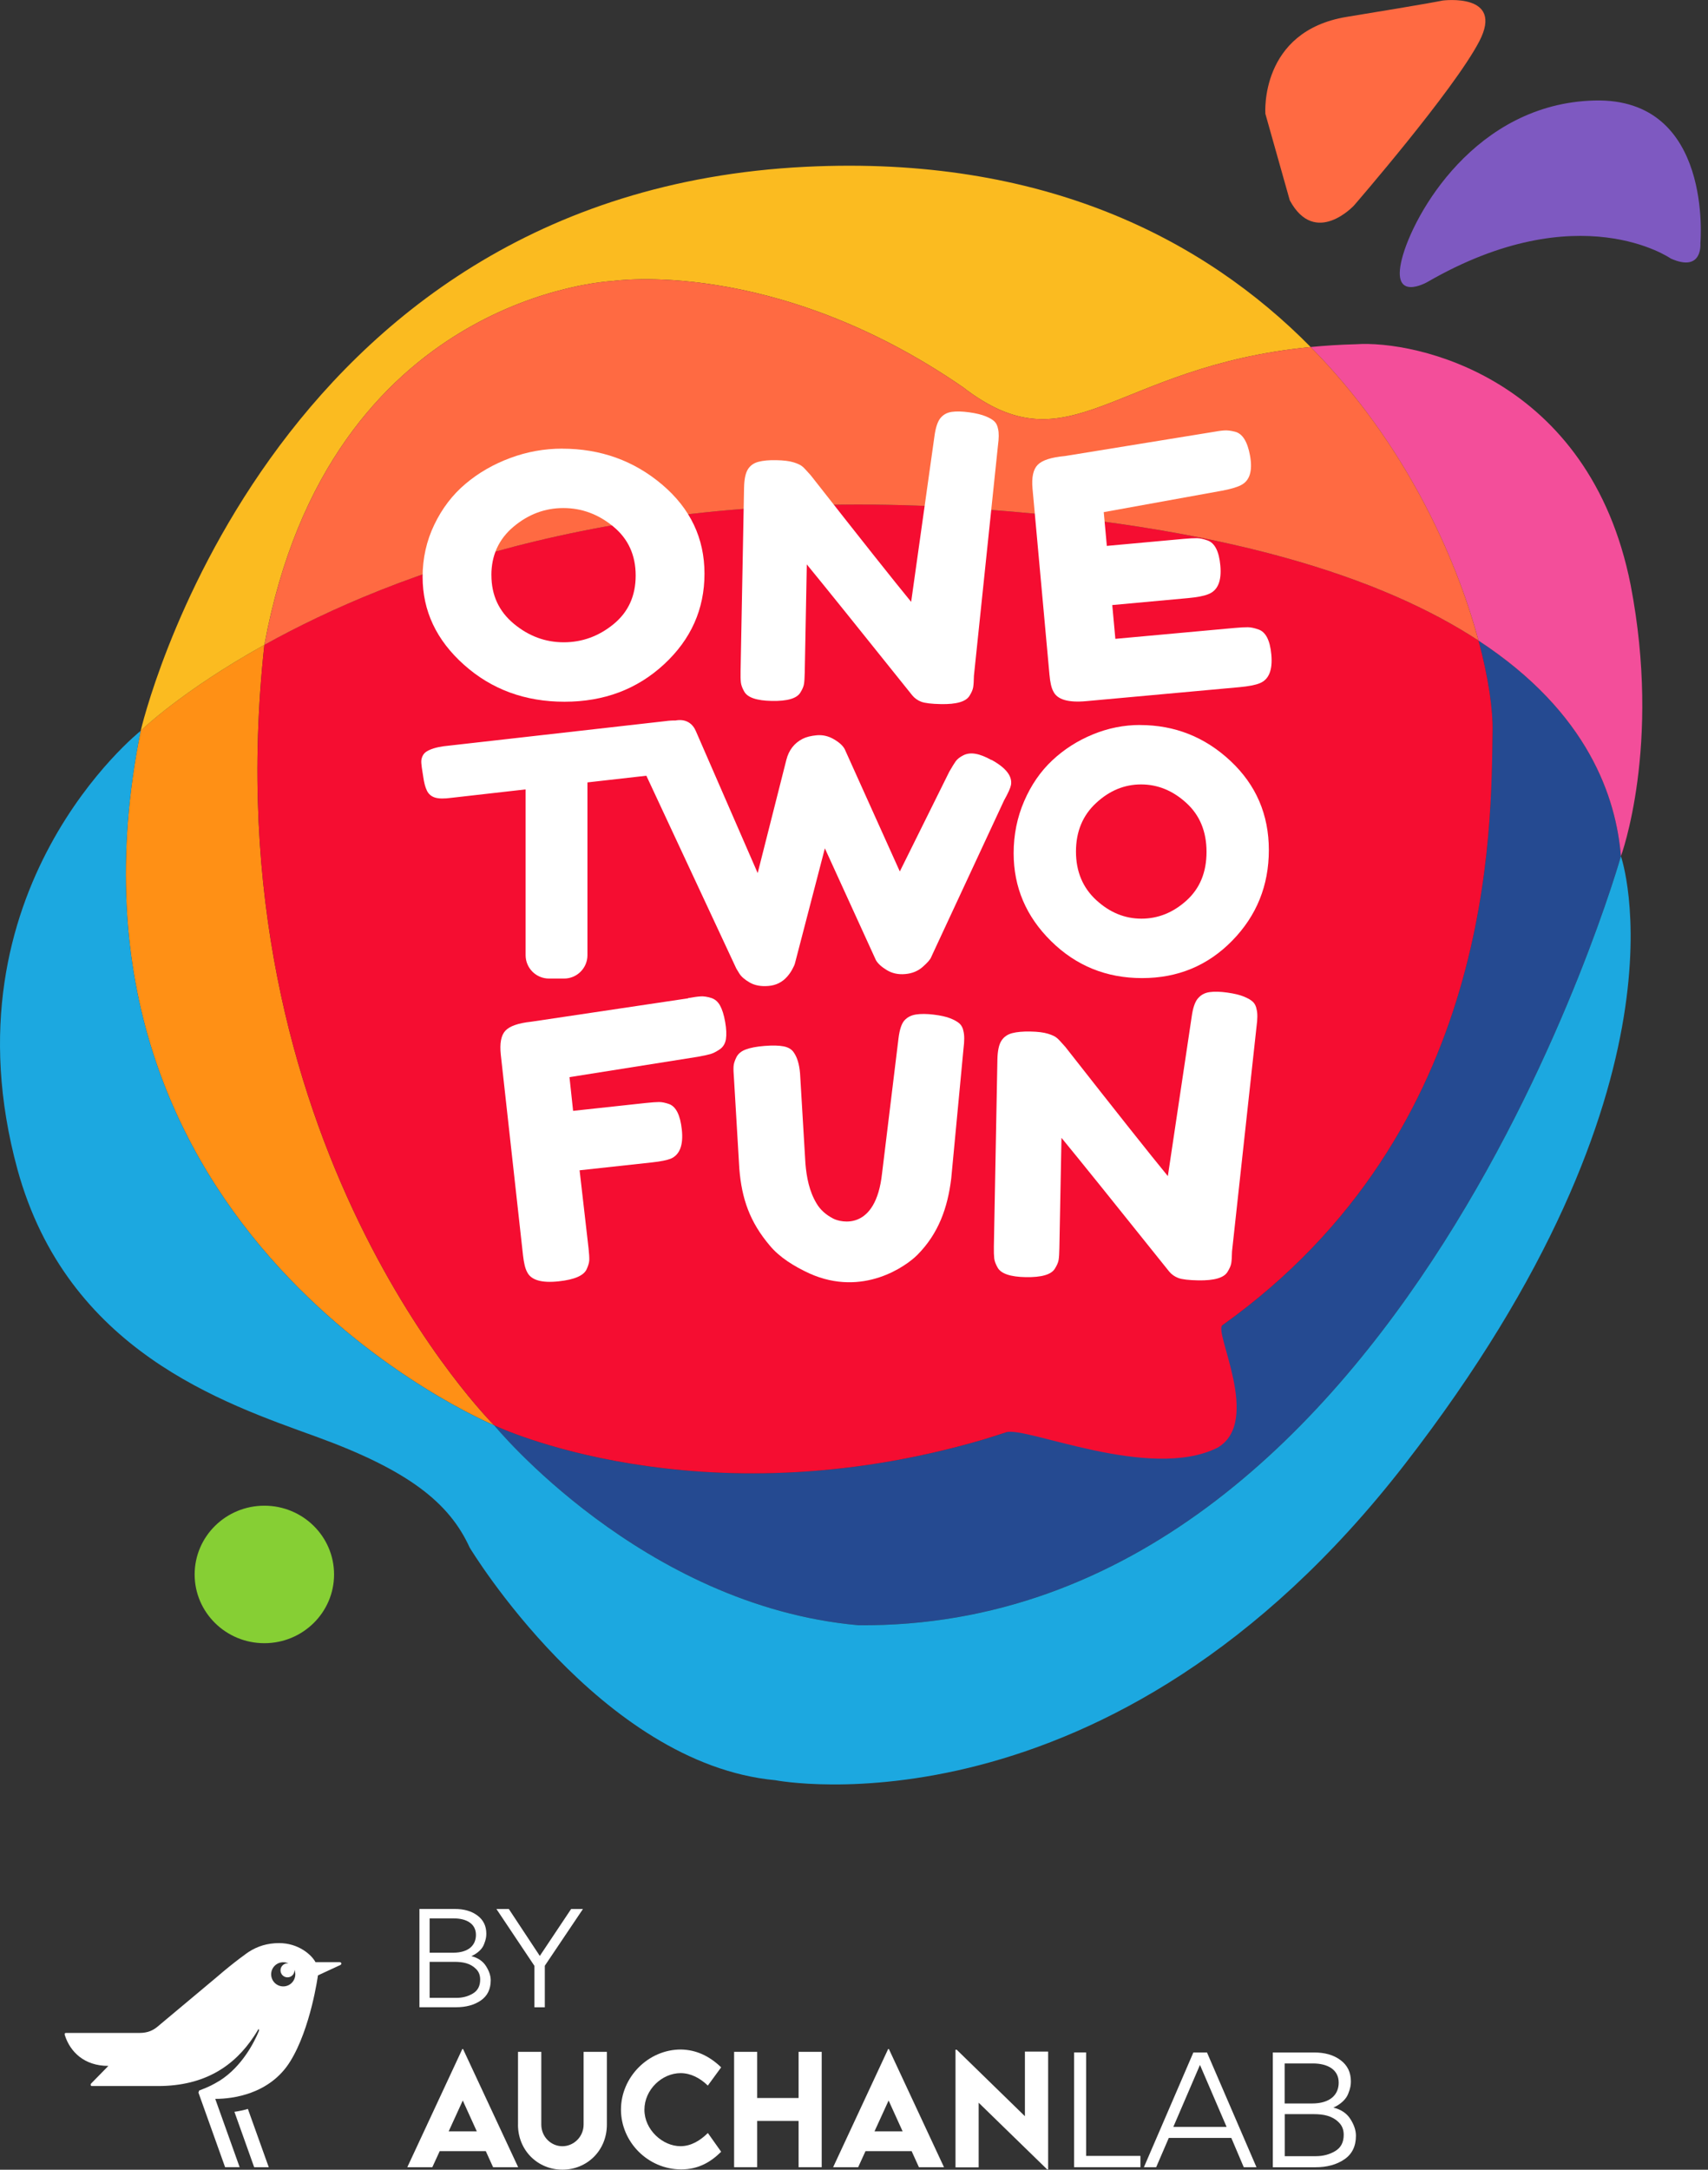 <svg width="126" height="160" viewBox="0 0 126 160" fill="none" xmlns="http://www.w3.org/2000/svg">
<rect x="0" y="0" width="126" height="160" fill="#333333" stroke="none"/>
<g clip-path="url(#clip0_1743_15569)">
<path d="M24.644 116.103C24.644 118.902 22.342 121.173 19.502 121.173C16.661 121.173 14.359 118.902 14.359 116.103C14.359 113.303 16.661 111.033 19.502 111.033C22.342 111.033 24.644 113.303 24.644 116.103Z" fill="#86CF34"/>
<path d="M109.07 47.239C109.819 50.038 110.133 52.368 110.107 53.889C109.958 62.539 110.559 94.576 72.531 106.157C51.488 112.325 36.457 105.103 36.457 105.103C36.457 105.103 47.353 118.413 63.322 119.844C103.491 120.195 119.573 63.137 119.573 63.137C119.222 58.863 117.214 52.573 109.066 47.236" fill="#254A91"/>
<path d="M19.503 47.553C13.376 50.957 10.377 53.889 10.377 53.889C2.863 91.191 36.456 105.103 36.456 105.103C36.456 105.103 15.476 84.307 19.503 47.553Z" fill="#FF9015"/>
<path d="M95.15 14.781L93.347 8.389C93.347 8.389 92.897 2.298 99.358 1.243C105.821 0.189 106.422 0.04 106.422 0.04C106.422 0.04 111.007 -0.561 109.127 3.048C107.248 6.657 99.883 15.155 99.883 15.155C99.883 15.155 97.026 18.239 95.15 14.778" fill="#FF6A42"/>
<path d="M72.529 106.157C73.1 105.982 73.659 105.807 74.213 105.622C75.644 105.133 84.812 109.261 89.826 106.752C93.106 104.822 89.509 98.195 90.179 97.723C110.36 83.328 109.986 60.906 110.109 53.889C110.135 52.368 109.821 50.038 109.071 47.239C102.023 42.625 90.377 38.724 71.231 37.469C46.11 35.819 29.027 42.258 19.506 47.553C15.479 84.31 36.459 105.103 36.459 105.103C36.459 105.103 51.49 112.322 72.532 106.157" fill="#F50D31"/>
<path d="M120.293 43.134C117.251 27.791 104.396 25.084 100.037 25.385C98.854 25.414 97.744 25.487 96.688 25.59C103.64 32.636 107.418 41.075 109.07 47.239C117.218 52.573 119.226 58.866 119.576 63.14C119.576 63.14 122.582 55.019 120.293 43.134Z" fill="#F34E9A"/>
<path d="M123.259 19.068C123.259 19.068 116.494 14.332 105.298 20.797C105.298 20.797 102.593 22.357 103.418 19.095C104.244 15.833 108.829 7.636 117.624 7.411C126.419 7.186 125.438 17.941 125.438 17.941C125.438 17.941 125.633 20.123 123.259 19.068Z" fill="#7E59C1"/>
<path d="M10.379 53.889C10.379 53.889 19.475 14.256 59.456 12.299C76.934 11.443 88.838 17.631 96.688 25.59C82.043 27.017 79.018 34.719 71.029 28.544C57.051 18.916 45.177 20.724 45.177 20.724C45.177 20.724 24.284 21.627 19.505 47.553C13.378 50.957 10.379 53.889 10.379 53.889Z" fill="#FBBB20"/>
<path d="M109.07 47.239C107.419 41.075 103.644 32.636 96.688 25.59C82.043 27.017 79.018 34.719 71.029 28.544C57.051 18.92 45.177 20.724 45.177 20.724C45.177 20.724 24.284 21.627 19.508 47.553C29.03 42.261 46.109 35.822 71.233 37.468C90.383 38.724 102.026 42.625 109.074 47.239H109.07Z" fill="#FF6A42"/>
<path d="M34.654 114.13C34.654 114.13 44.272 130.074 57.199 131.277C57.199 131.277 81.848 136.089 103.643 107.962C125.439 79.835 119.576 63.14 119.576 63.14C119.576 63.14 103.495 120.198 63.326 119.848C47.357 118.42 36.457 105.106 36.457 105.106C36.457 105.106 2.864 91.195 10.378 53.892C10.378 53.892 -4.352 65.55 1.286 86.23C4.968 99.616 16.465 103.454 23.306 105.936C30.146 108.418 33.151 110.824 34.654 114.133" fill="#1CA8E0"/>
<path d="M41.471 33.086C44.301 33.086 46.758 33.968 48.843 35.733C50.927 37.498 51.97 39.69 51.97 42.304C51.97 44.919 50.976 47.146 48.988 48.987C47 50.828 44.552 51.747 41.646 51.747C38.739 51.747 36.265 50.841 34.231 49.024C32.193 47.209 31.176 45.047 31.176 42.539C31.176 41.17 31.463 39.888 32.038 38.691C32.612 37.495 33.376 36.493 34.333 35.684C35.291 34.874 36.388 34.239 37.633 33.777C38.875 33.314 40.156 33.083 41.477 33.083M36.252 42.416C36.252 43.884 36.8 45.077 37.9 45.993C39 46.908 40.229 47.364 41.586 47.364C42.944 47.364 44.169 46.918 45.259 46.029C46.349 45.137 46.894 43.943 46.894 42.44C46.894 40.936 46.342 39.733 45.242 38.827C44.143 37.921 42.914 37.465 41.557 37.465C40.199 37.465 38.974 37.925 37.884 38.84C36.794 39.756 36.249 40.949 36.249 42.416" fill="white"/>
<path d="M82.273 47.11L91.072 46.307C91.511 46.267 91.838 46.251 92.059 46.254C92.281 46.257 92.542 46.313 92.839 46.419C93.374 46.601 93.691 47.219 93.787 48.27C93.892 49.42 93.602 50.124 92.915 50.389C92.601 50.517 92.109 50.61 91.442 50.673L80.13 51.704C78.795 51.826 77.986 51.585 77.702 50.98C77.563 50.729 77.468 50.313 77.418 49.737L76.17 36.034C76.094 35.194 76.222 34.609 76.556 34.272C76.89 33.935 77.56 33.72 78.571 33.628L89.338 31.879C89.771 31.8 90.098 31.754 90.319 31.741C90.54 31.727 90.804 31.757 91.108 31.836C91.656 31.972 92.026 32.56 92.215 33.598C92.419 34.735 92.192 35.462 91.531 35.783C91.227 35.938 90.748 36.077 90.091 36.196L81.424 37.766L81.652 40.255L87.31 39.739C87.749 39.7 88.076 39.683 88.297 39.686C88.519 39.69 88.78 39.746 89.077 39.852C89.612 40.037 89.929 40.651 90.025 41.703C90.131 42.853 89.83 43.56 89.123 43.821C88.809 43.95 88.317 44.043 87.65 44.105L82.052 44.618L82.28 47.106L82.273 47.11Z" fill="white"/>
<path d="M84.101 53.466C86.661 53.466 88.887 54.348 90.773 56.113C92.659 57.878 93.603 60.069 93.603 62.684C93.603 65.298 92.702 67.526 90.902 69.367C89.102 71.208 86.885 72.127 84.253 72.127C81.621 72.127 79.385 71.221 77.542 69.403C75.699 67.589 74.777 65.427 74.777 62.919C74.777 61.55 75.038 60.268 75.557 59.071C76.075 57.875 76.769 56.873 77.634 56.064C78.5 55.254 79.494 54.619 80.62 54.157C81.746 53.694 82.906 53.462 84.098 53.462M79.375 62.796C79.375 64.264 79.874 65.457 80.868 66.373C81.862 67.288 82.975 67.744 84.204 67.744C85.432 67.744 86.542 67.298 87.526 66.409C88.514 65.516 89.006 64.323 89.006 62.819C89.006 61.316 88.507 60.112 87.513 59.207C86.519 58.301 85.406 57.845 84.177 57.845C82.948 57.845 81.839 58.304 80.855 59.22C79.867 60.136 79.375 61.329 79.375 62.796Z" fill="white"/>
<path d="M66.715 75.254C66.93 75.012 67.214 74.867 67.571 74.811C67.927 74.755 68.367 74.758 68.882 74.821C69.4 74.883 69.807 74.976 70.107 75.095C70.408 75.214 70.629 75.343 70.781 75.475C70.93 75.611 71.029 75.796 71.072 76.034C71.148 76.325 71.151 76.758 71.078 77.329L70.173 86.901C69.909 89.063 69.239 90.963 67.673 92.54C66.887 93.333 63.673 95.69 59.703 93.902C58.561 93.373 57.507 92.715 56.794 91.859C55.311 90.111 54.719 88.398 54.541 86.194L54.145 79.521C54.112 79.127 54.102 78.833 54.115 78.641C54.125 78.45 54.194 78.225 54.323 77.967C54.449 77.71 54.68 77.514 55.02 77.389C55.357 77.263 55.819 77.174 56.404 77.128C56.989 77.082 57.458 77.091 57.811 77.161C58.164 77.23 58.415 77.386 58.564 77.62C58.815 77.981 58.964 78.49 59.02 79.147L59.416 85.794C59.499 86.799 59.694 87.847 60.242 88.752C60.516 89.215 60.929 89.585 61.477 89.866C62.025 90.147 64.605 90.808 65.07 86.525L66.283 76.566C66.362 75.928 66.507 75.488 66.719 75.247" fill="white"/>
<path d="M69.376 30.832C69.585 30.574 69.865 30.422 70.215 30.372C70.566 30.323 70.995 30.336 71.5 30.405C72.006 30.475 72.409 30.574 72.709 30.696C73.01 30.819 73.228 30.947 73.363 31.08C73.499 31.212 73.584 31.397 73.627 31.632C73.697 31.903 73.693 32.319 73.617 32.878L71.847 49.833C71.84 50.22 71.821 50.504 71.791 50.683C71.761 50.861 71.672 51.069 71.523 51.307C71.262 51.74 70.559 51.945 69.413 51.922C68.713 51.909 68.231 51.85 67.963 51.75C67.695 51.648 67.474 51.489 67.299 51.278C63.355 46.353 60.763 43.134 59.518 41.62L59.366 49.599C59.359 49.985 59.339 50.27 59.309 50.448C59.28 50.627 59.191 50.835 59.042 51.073C58.781 51.506 58.078 51.711 56.931 51.688C55.818 51.668 55.141 51.436 54.9 50.993C54.761 50.749 54.679 50.528 54.656 50.333C54.633 50.138 54.623 49.856 54.633 49.483L54.89 35.952C54.904 35.337 54.996 34.891 55.171 34.61C55.346 34.329 55.607 34.144 55.951 34.054C56.294 33.965 56.733 33.922 57.272 33.935C57.81 33.945 58.236 33.998 58.547 34.094C58.857 34.19 59.075 34.296 59.2 34.408C59.27 34.458 59.475 34.672 59.808 35.049C63.504 39.762 65.975 42.873 67.216 44.383L68.941 32.124C69.026 31.516 69.172 31.083 69.38 30.825" fill="white"/>
<path d="M88.369 73.631C88.581 73.37 88.868 73.214 89.225 73.162C89.582 73.112 90.021 73.122 90.536 73.195C91.051 73.267 91.464 73.366 91.768 73.492C92.072 73.618 92.296 73.75 92.435 73.885C92.574 74.021 92.663 74.209 92.703 74.447C92.775 74.725 92.772 75.148 92.693 75.72L90.886 92.285C90.879 92.682 90.86 92.97 90.83 93.151C90.8 93.333 90.708 93.545 90.556 93.789C90.292 94.229 89.572 94.437 88.402 94.417C87.689 94.404 87.197 94.345 86.923 94.242C86.649 94.136 86.424 93.978 86.246 93.76C82.223 88.732 79.577 85.45 78.306 83.907L78.15 92.047C78.144 92.444 78.124 92.732 78.094 92.913C78.065 93.095 77.972 93.307 77.82 93.551C77.556 93.991 76.836 94.199 75.667 94.179C74.534 94.159 73.84 93.921 73.593 93.472C73.451 93.221 73.368 92.996 73.345 92.798C73.322 92.599 73.312 92.312 73.318 91.932L73.579 78.126C73.593 77.498 73.688 77.042 73.867 76.758C74.045 76.473 74.309 76.285 74.659 76.189C75.01 76.097 75.459 76.057 76.007 76.067C76.555 76.077 76.988 76.13 77.308 76.229C77.625 76.325 77.85 76.434 77.975 76.549C78.048 76.599 78.253 76.817 78.593 77.204C82.365 82.013 84.885 85.186 86.153 86.729L87.914 74.956C87.999 74.335 88.148 73.895 88.363 73.631" fill="white"/>
<path d="M50.763 73.601C51.176 73.528 51.49 73.486 51.701 73.475C51.913 73.462 52.16 73.499 52.444 73.585C52.728 73.667 52.953 73.856 53.115 74.143C53.276 74.434 53.405 74.837 53.495 75.359C53.587 75.878 53.603 76.305 53.551 76.632C53.498 76.959 53.346 77.207 53.098 77.379C52.85 77.548 52.623 77.663 52.421 77.726C52.216 77.785 51.899 77.855 51.467 77.931L42.011 79.431L42.278 81.917L47.655 81.335C48.091 81.289 48.415 81.266 48.626 81.266C48.837 81.266 49.089 81.319 49.376 81.421C49.875 81.616 50.182 82.238 50.297 83.289C50.423 84.436 50.149 85.156 49.482 85.444C49.198 85.556 48.739 85.649 48.104 85.718L42.757 86.3L43.418 92.057C43.461 92.451 43.477 92.738 43.471 92.923C43.464 93.109 43.398 93.33 43.279 93.591C43.071 94.06 42.387 94.361 41.221 94.487C39.946 94.626 39.167 94.394 38.883 93.796C38.744 93.545 38.645 93.132 38.582 92.56L36.944 77.776C36.855 76.939 36.964 76.351 37.278 76.011C37.591 75.67 38.229 75.445 39.193 75.343L50.766 73.618L50.763 73.601Z" fill="white"/>
<path d="M73.128 56.041C72.695 55.799 72.309 55.647 71.969 55.588C71.628 55.528 71.328 55.565 71.067 55.697C70.806 55.829 70.621 55.974 70.502 56.14C70.386 56.305 70.228 56.559 70.026 56.913L66.38 64.264L62.321 55.257C62.195 55.003 61.931 54.758 61.528 54.52C61.125 54.282 60.703 54.183 60.263 54.219C59.824 54.259 59.471 54.348 59.206 54.484C58.592 54.801 58.192 55.317 58.011 56.027L55.894 64.383L51.339 53.925C51.121 53.396 50.649 53 49.879 53.122C49.866 53.122 49.856 53.129 49.843 53.132C49.625 53.125 49.367 53.139 49.063 53.181L32.734 55.029C32.169 55.108 31.74 55.241 31.453 55.429C31.261 55.555 31.139 55.75 31.089 56.017C31.04 56.282 31.165 56.873 31.225 57.297C31.284 57.723 31.373 58.06 31.496 58.308C31.618 58.559 31.816 58.728 32.09 58.814C32.364 58.9 32.774 58.906 33.325 58.83L38.775 58.212V70.441C38.775 71.387 39.548 72.16 40.493 72.16H41.619C42.563 72.16 43.336 71.387 43.336 70.441V57.696L47.683 57.204L54.318 71.423L54.533 71.777C54.675 72.011 54.932 72.239 55.309 72.454C55.682 72.669 56.148 72.755 56.7 72.705C57.251 72.659 57.71 72.428 58.074 72.015C58.215 71.853 58.341 71.677 58.443 71.486C58.549 71.294 58.615 71.149 58.642 71.046C58.668 70.944 59.404 68.115 60.851 62.558L64.616 70.802C64.758 71.053 65.029 71.301 65.422 71.539C65.815 71.777 66.268 71.876 66.776 71.829C67.285 71.787 67.715 71.611 68.061 71.307C68.408 71.003 68.619 70.765 68.689 70.593C68.761 70.421 68.722 70.54 68.765 70.425L74.066 59.032C74.373 58.483 74.541 58.1 74.581 57.888C74.693 57.237 74.211 56.619 73.138 56.031L73.128 56.041Z" fill="white"/>
<path d="M30.945 140.77H33.544C34.231 140.77 34.783 140.928 35.219 141.252C35.654 141.576 35.876 142.022 35.876 142.594C35.876 142.816 35.846 143.03 35.707 143.371C35.589 143.705 35.245 144.039 34.773 144.25C35.255 144.372 35.615 144.614 35.846 144.974C36.077 145.334 36.2 145.688 36.2 146.028C36.2 146.686 35.958 147.185 35.47 147.519C34.987 147.853 34.376 148.018 33.636 148.018H30.941V140.766L30.945 140.77ZM31.694 143.996H33.425C34.565 143.996 35.11 143.45 35.11 142.68C35.11 141.854 34.406 141.467 33.481 141.467H31.694V143.996ZM31.694 147.327H33.656C34.129 147.327 34.535 147.218 34.888 147.003C35.248 146.788 35.423 146.448 35.423 145.975C35.423 145.651 35.321 145.39 35.11 145.189C34.693 144.772 34.148 144.67 33.518 144.67H31.694V147.327Z" fill="white"/>
<path d="M40.191 144.957V148.021H39.425V144.967L36.621 140.773H37.536L39.822 144.234L42.133 140.773H43.005L40.191 144.957Z" fill="white"/>
<path d="M35.837 158.628H32.438L31.893 159.814H30.047L34.106 151.098H34.159L38.225 159.814H36.375L35.837 158.628ZM35.173 157.17L34.139 154.896L33.099 157.17H35.173Z" fill="white"/>
<path d="M38.214 156.668V151.307H39.932V156.664C39.932 157.593 40.665 158.267 41.487 158.267C42.31 158.267 43.053 157.587 43.053 156.664V151.307H44.77V156.668C44.77 158.595 43.297 159.996 41.491 159.996C39.684 159.996 38.211 158.595 38.211 156.668" fill="white"/>
<path d="M45.809 155.567C45.809 153.167 47.827 151.135 50.221 151.135C51.328 151.151 52.309 151.591 53.2 152.45L52.216 153.795C51.635 153.227 50.941 152.877 50.208 152.877C48.841 152.877 47.539 154.09 47.539 155.577C47.539 157.064 48.89 158.264 50.201 158.264C50.981 158.264 51.658 157.848 52.219 157.292L53.2 158.674C52.451 159.418 51.539 159.976 50.254 159.976C47.803 159.976 45.809 157.957 45.809 155.564" fill="white"/>
<path d="M60.617 151.307V159.814H58.912V156.403H55.857V159.814H54.156V151.307H55.857V154.711H58.912V151.307H60.617Z" fill="white"/>
<path d="M67.251 158.628H63.849L63.307 159.814H61.461L65.52 151.098H65.573L69.639 159.814H67.789L67.251 158.628ZM66.587 157.17L65.553 154.896L64.513 157.17H66.587Z" fill="white"/>
<path d="M77.322 151.287V159.97H77.243L72.196 155.058V159.824H70.488V151.148H70.574L75.608 156.053V151.287H77.322Z" fill="white"/>
<path d="M80.123 158.981H84.13V159.814H79.238V151.35H80.123V158.981Z" fill="white"/>
<path d="M85.292 159.814H84.387L88.036 151.353H89.04L92.69 159.814H91.752L90.834 157.653H86.223L85.292 159.814ZM90.487 156.843L88.522 152.272L86.557 156.843H90.487Z" fill="white"/>
<path d="M93.898 151.353H96.933C97.732 151.353 98.38 151.535 98.888 151.915C99.397 152.292 99.655 152.81 99.655 153.485C99.655 153.743 99.622 153.994 99.46 154.39C99.318 154.78 98.921 155.167 98.367 155.418C98.928 155.557 99.351 155.838 99.618 156.261C99.889 156.684 100.028 157.094 100.028 157.494C100.028 158.261 99.747 158.846 99.176 159.233C98.614 159.619 97.901 159.818 97.039 159.818H93.894V151.356L93.898 151.353ZM94.773 155.114H96.791C98.119 155.114 98.756 154.476 98.756 153.577C98.756 152.615 97.937 152.163 96.854 152.163H94.77V155.114H94.773ZM94.773 159.001H97.062C97.614 159.001 98.089 158.872 98.499 158.624C98.921 158.376 99.126 157.977 99.126 157.425C99.126 157.048 99.007 156.744 98.76 156.506C98.274 156.02 97.637 155.901 96.903 155.901H94.776V159.001H94.773Z" fill="white"/>
<path d="M17.293 155.729L18.75 159.814H19.826L18.287 155.517C17.947 155.613 17.61 155.686 17.293 155.729Z" fill="white"/>
<path d="M15.925 154.774C17.097 154.774 19.895 154.46 21.411 152.011C22.93 149.561 23.455 145.668 23.455 145.668L25.113 144.901C25.219 144.848 25.192 144.693 25.064 144.693H23.273C22.993 144.157 22.022 143.288 20.588 143.288C19.739 143.288 18.996 143.513 18.329 143.949C18.329 143.949 17.358 144.61 15.944 145.833L11.618 149.452C11.284 149.733 10.875 149.912 10.313 149.912H4.877C4.725 149.912 4.771 150.041 4.797 150.12C5.184 151.297 6.204 152.344 7.995 152.344L6.716 153.65C6.667 153.703 6.667 153.829 6.792 153.829H11.647C15.155 153.829 17.315 152.305 18.732 150.163C18.854 149.981 18.97 149.796 19.079 149.608L19.112 149.74C18.755 150.609 17.86 152.374 16.225 153.422C15.664 153.753 15.485 153.855 14.689 154.162L14.64 154.314L16.605 159.811H17.678L15.878 154.774H15.928H15.925ZM20.899 144.7C21.037 144.7 21.166 144.733 21.282 144.789L21.209 144.782C20.922 144.782 20.694 145.014 20.694 145.298C20.694 145.582 20.922 145.813 21.209 145.813C21.496 145.813 21.724 145.585 21.724 145.298L21.718 145.248C21.761 145.354 21.784 145.47 21.784 145.589C21.784 146.081 21.387 146.481 20.895 146.481C20.403 146.481 20.004 146.081 20.004 145.589C20.004 145.096 20.403 144.7 20.895 144.7" fill="white"/>
</g>
<defs>
<clipPath id="clip0_1743_15569">
<rect width="125.468" height="160" fill="white"/>
</clipPath>
</defs>
</svg>
